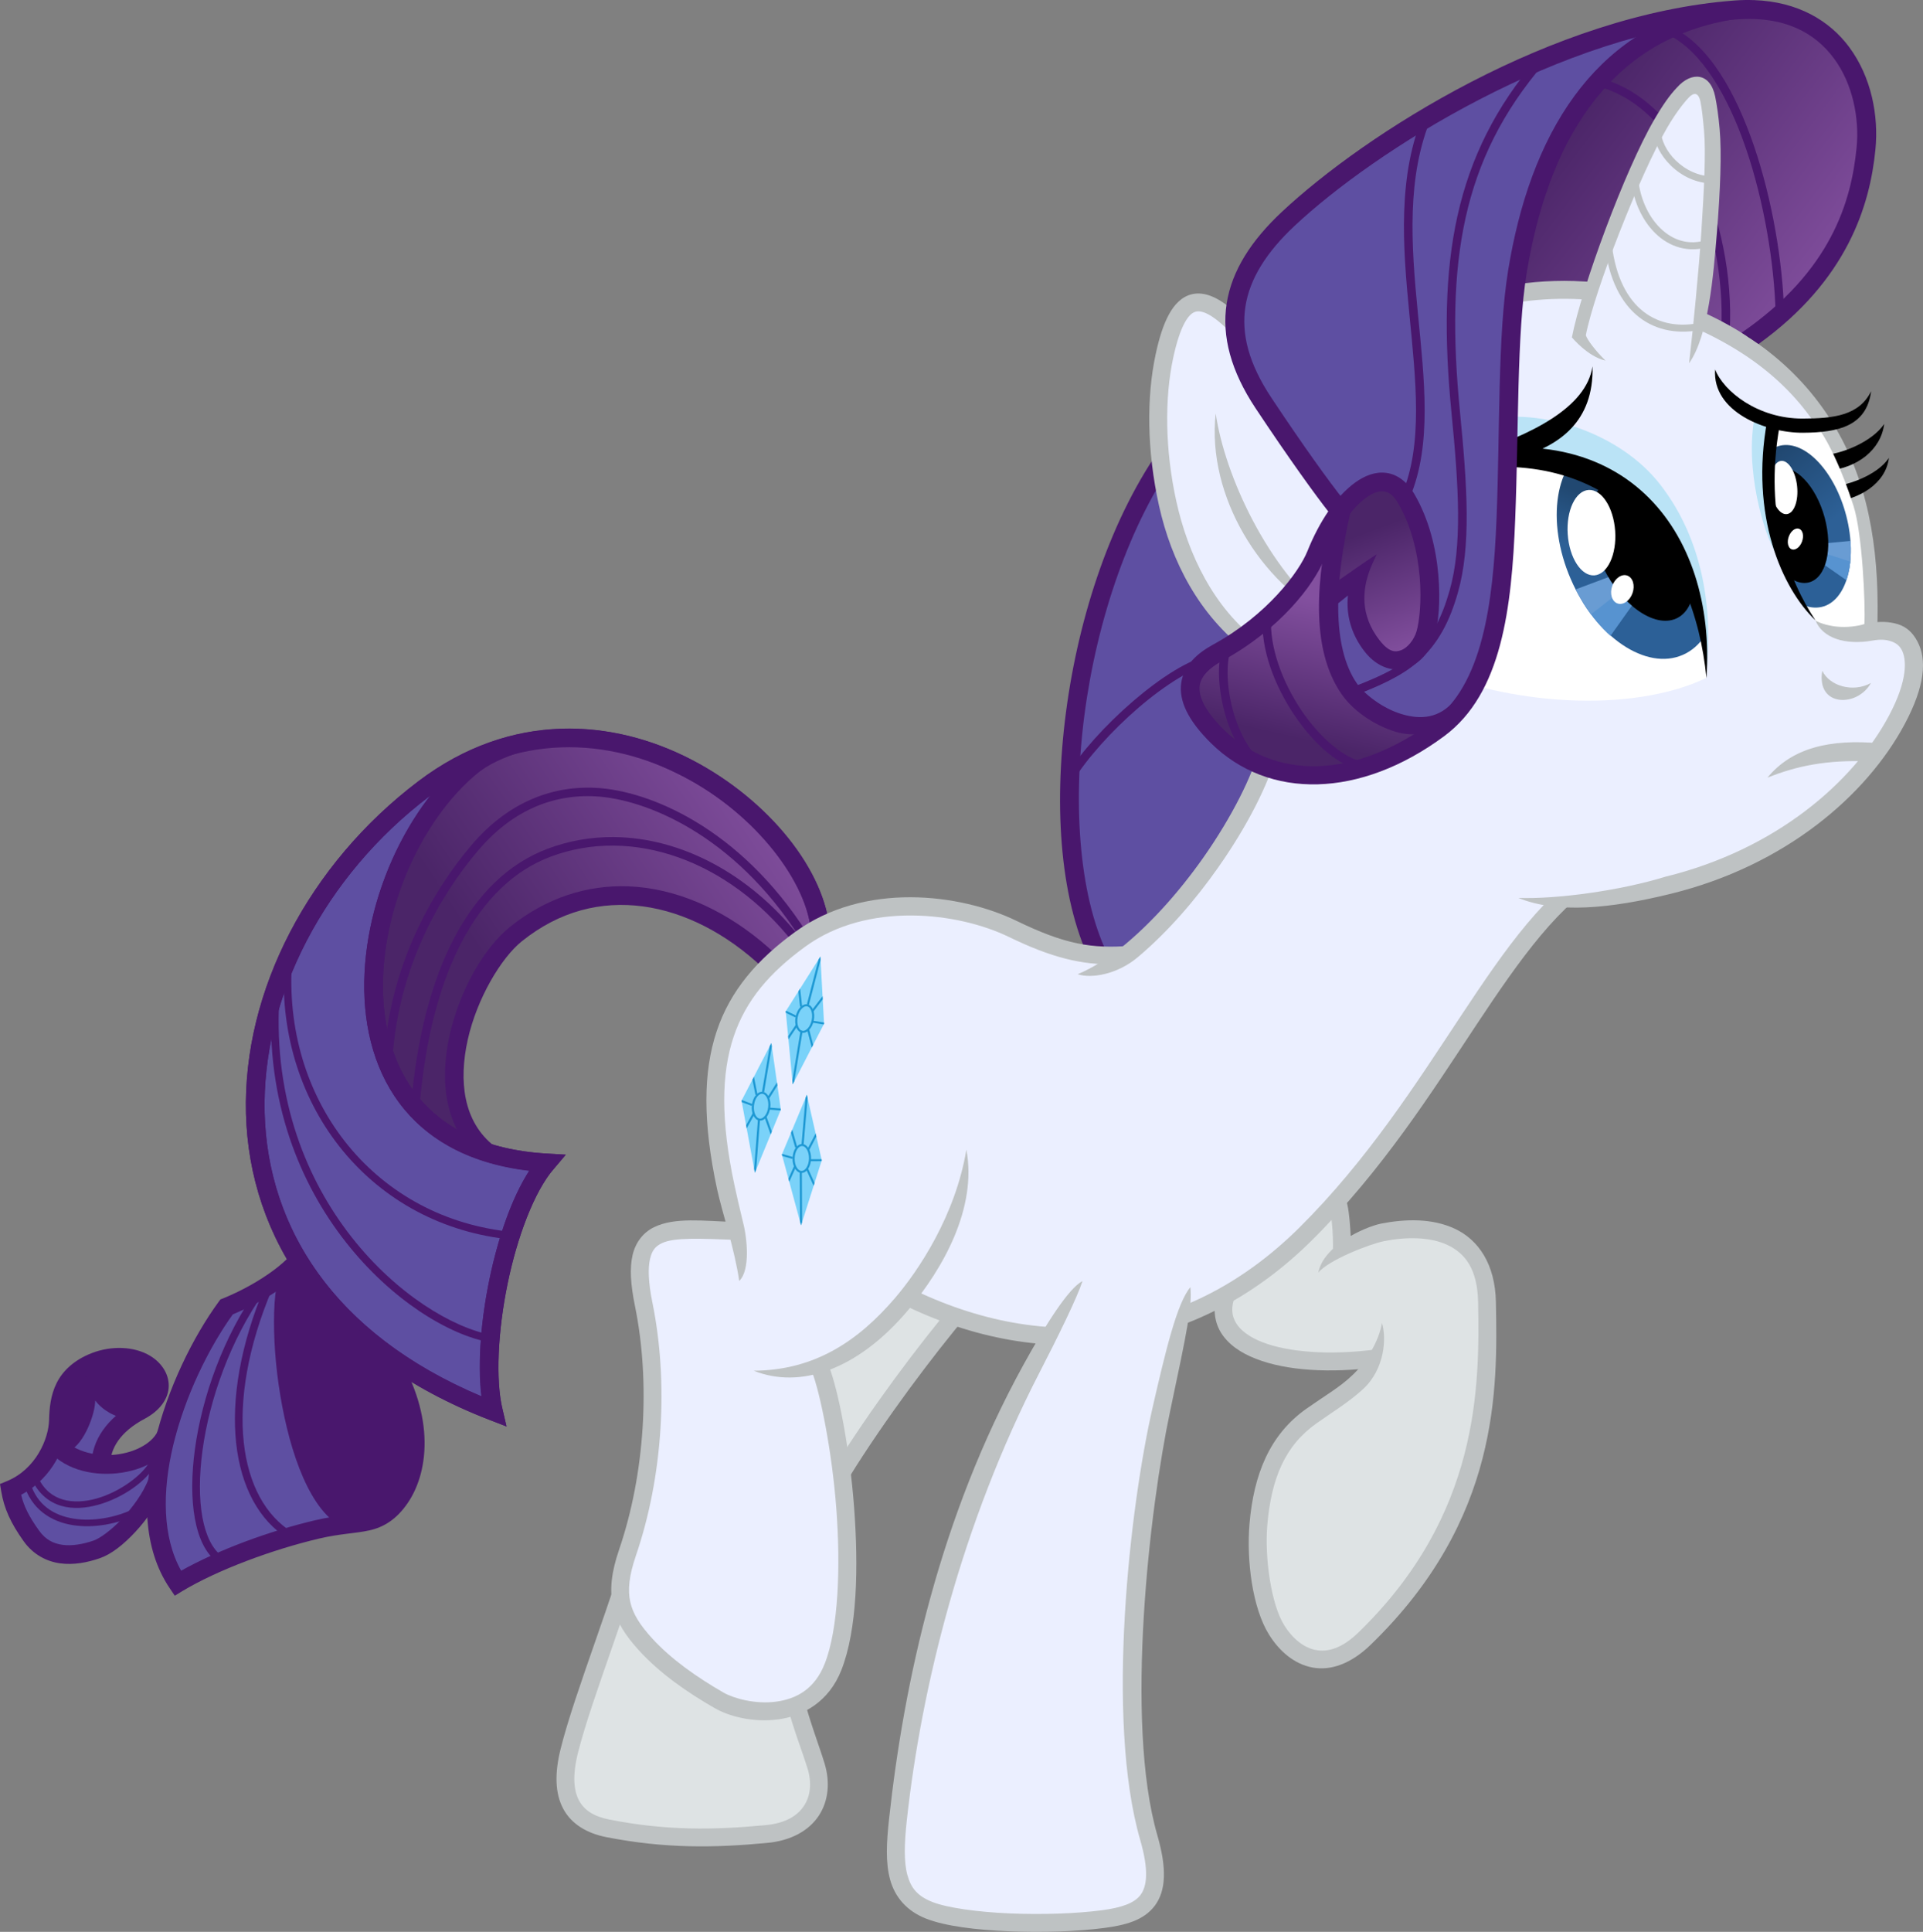 <?xml version="1.0" encoding="UTF-8" standalone="no"?>
<!-- Created with Inkscape (http://www.inkscape.org/) -->
<svg id="svg2" xmlns:inkscape="http://www.inkscape.org/namespaces/inkscape" xmlns:rdf="http://www.w3.org/1999/02/22-rdf-syntax-ns#" style="enable-background:new" xmlns="http://www.w3.org/2000/svg" inkscape:export-ydpi="662.32092" inkscape:version="0.48.5 r10040" inkscape:export-filename="C:\Documents and Settings\Administrator\Pulpit\MLP\Rarity 4\R4.png" height="682.37" xmlns:dc="http://purl.org/dc/elements/1.1/" width="679.43" inkscape:export-xdpi="662.32092" version="1.1" xmlns:cc="http://creativecommons.org/ns#" xmlns:xlink="http://www.w3.org/1999/xlink" sodipodi:docname="r4send_by_stabzor-d5d68vq.svg" xmlns:sodipodi="http://sodipodi.sourceforge.net/DTD/sodipodi-0.dtd">
<rect width="100%" height="100%" fill="#808080" stroke="none"/>
<defs id="defs4">
<linearGradient id="linearGradient4279">
<stop id="stop4281" stop-color="#83509f" offset="0"/>
<stop id="stop4283" stop-color="#4b2568" offset="1"/>
</linearGradient>
<clipPath id="clipPath3842" clipPathUnits="userSpaceOnUse"/>
<clipPath id="clipPath3899" clipPathUnits="userSpaceOnUse">
<path id="path3901" sodipodi:rx="20.417707" sodipodi:ry="31.996582" sodipodi:type="arc" d="m687.13 210.73a20.418 31.997 0 1 1 -40.835 0 20.418 31.997 0 1 1 40.835 0z" transform="matrix(1.153 -.505 .502 1.159 -196.83 306.23)" sodipodi:cy="210.72833" sodipodi:cx="666.71332" fill="url(#linearGradient3903)"/>
</clipPath>
<linearGradient id="linearGradient3903" x1="646.3" gradientUnits="userSpaceOnUse" x2="667.92" y1="210.73" y2="198.85" inkscape:collect="always">
<stop id="stop3824" stop-color="#2c6097" offset="0"/>
<stop id="stop3822" stop-color="#2d6096" offset=".363"/>
<stop id="stop3818" stop-color="#214871" offset="1"/>
</linearGradient>
<clipPath id="clipPath3905" clipPathUnits="userSpaceOnUse">
<path id="path3907" sodipodi:rx="20.417707" sodipodi:ry="31.996582" sodipodi:type="arc" d="m687.13 210.73a20.418 31.997 0 1 1 -40.835 0 20.418 31.997 0 1 1 40.835 0z" transform="matrix(1.153 -.505 .502 1.159 -196.83 306.23)" sodipodi:cy="210.72833" sodipodi:cx="666.71332" fill="url(#linearGradient3903)"/>
</clipPath>
<clipPath id="clipPath4003" clipPathUnits="userSpaceOnUse">
<path id="path4005" sodipodi:nodetypes="csssc" inkscape:connector-curvature="0" fill="#fff" d="m680.57 256.93c-27.945 0.838-63.621-19.838-81.668-42s17.364-64.889 39.809-60.126c45.76 9.709 56.244 47.213 52.848 66.488-3.396 19.275-10.989 35.638-10.989 35.638z"/>
</clipPath>
<clipPath id="clipPath4007" clipPathUnits="userSpaceOnUse">
<path id="path4009" sodipodi:nodetypes="csssc" inkscape:connector-curvature="0" fill="#fff" d="m670.3 251.42c-23.699 0.83-54.823-15.913-71.034-33.963s12.157-53.213 31.409-49.43c39.249 7.712 49.65 38.362 47.535 54.16-2.115 15.798-7.91 29.233-7.91 29.233z"/>
</clipPath>
<linearGradient id="linearGradient4013" y2="198.85" gradientUnits="userSpaceOnUse" y1="219.06" x2="667.92" x1="648.09" inkscape:collect="always">
<stop id="stop4044" stop-color="#2c6097" offset="0"/>
<stop id="stop4046" stop-color="#2d6096" offset=".469"/>
<stop id="stop4048" stop-color="#214871" offset="1"/>
</linearGradient>
<clipPath id="clipPath4099" clipPathUnits="userSpaceOnUse">
<path id="path4101" sodipodi:rx="14.673913" sodipodi:ry="27.826086" sodipodi:type="arc" d="m756.09 206.49a14.674 27.826 0 1 1 -29.348 0 14.674 27.826 0 1 1 29.348 0z" transform="matrix(1.097 -.243 .262 1.024 -132.02 174.17)" sodipodi:cy="206.49261" sodipodi:cx="741.41302" fill="url(#linearGradient4103)"/>
</clipPath>
<linearGradient id="linearGradient4103" x1="748.42" gradientUnits="userSpaceOnUse" x2="737.81" y1="228.53" y2="189.3" inkscape:collect="always">
<stop id="stop4060" stop-color="#2c6097" offset="0"/>
<stop id="stop4062" stop-color="#2d6096" offset=".263"/>
<stop id="stop4064" stop-color="#214871" offset="1"/>
</linearGradient>
<clipPath id="clipPath4105" clipPathUnits="userSpaceOnUse">
<path id="path4107" sodipodi:rx="14.673913" sodipodi:ry="27.826086" sodipodi:type="arc" d="m756.09 206.49a14.674 27.826 0 1 1 -29.348 0 14.674 27.826 0 1 1 29.348 0z" transform="matrix(1.097 -.243 .262 1.024 -132.02 174.17)" sodipodi:cy="206.49261" sodipodi:cx="741.41302" fill="url(#linearGradient4103)"/>
</clipPath>
<linearGradient id="linearGradient4111" y2="186.36" gradientUnits="userSpaceOnUse" y1="228.3" x2="728" x1="748.06" inkscape:collect="always">
<stop id="stop4115" stop-color="#2c6097" offset="0"/>
<stop id="stop4117" stop-color="#2d6096" offset=".385"/>
<stop id="stop4119" stop-color="#214871" offset="1"/>
</linearGradient>
<clipPath id="clipPath4192" clipPathUnits="userSpaceOnUse">
<path id="path4194" opacity=".66" d="m732.83 235.89c0.221 0.486 0.635 1.372 0.635 1.372s1.904 6.177 11.029 7.02c9.125 0.843 8.31-3.352 9.055-5.272 0.744-1.919 7.172-24.553 5.686-37.135-1.486-12.583-1.251-22.598-4.093-28.197-3.689-0.099-13.868-2.401-17.914-5.703-12.285 25.907-11.356 45.949-5.835 64.357 0.57 1.899 1.437 3.559 1.437 3.559z" sodipodi:nodetypes="ccsssccsc" inkscape:connector-curvature="0" fill="#fff"/>
</clipPath>
<clipPath id="clipPath4196" clipPathUnits="userSpaceOnUse">
<path id="path4198" opacity=".66" d="m737.87 237.83c0.218 0.472 0.629 1.333 0.629 1.333s1.915 6.028 10.667 6.582c8.752 0.554 7.909-3.554 8.593-5.468 0.684-1.914 6.504-24.406 4.894-36.758-1.61-12.352-1.533-22.226-4.338-27.656-3.534 0.015-13.317-1.945-17.24-5.077-11.381 25.896-10.194 45.613-4.634 63.581 0.574 1.854 1.429 3.463 1.429 3.463z" sodipodi:nodetypes="ccsssccsc" inkscape:connector-curvature="0" fill="#fff"/>
</clipPath>
<linearGradient id="linearGradient4295" x1="600.59" xlink:href="#linearGradient4279" gradientUnits="userSpaceOnUse" x2="584.6" y1="249.24" y2="206.42" inkscape:collect="always"/>
<linearGradient id="linearGradient4305" x1="562.37" xlink:href="#linearGradient4279" gradientUnits="userSpaceOnUse" x2="551.3" y1="230.8" y2="279.06" inkscape:collect="always"/>
<linearGradient id="linearGradient4327" x1="749.16" xlink:href="#linearGradient4279" gradientUnits="userSpaceOnUse" x2="660.17" y1="121.27" y2="53.767" inkscape:collect="always"/>
<clipPath id="clipPath4006" clipPathUnits="userSpaceOnUse">
<path id="path4008" sodipodi:nodetypes="ccccc" inkscape:connector-curvature="0" fill="#7ad2f9" d="m381.84 452.36 6.939-22.959-5-23.164-8.367 21.123z"/>
</clipPath>
<clipPath id="clipPath4010" clipPathUnits="userSpaceOnUse">
<path id="path4012" inkscape:connector-curvature="0" fill="#7ad2f9" d="m381.84 452.36 6.939-22.959-5-23.164-8.367 21.123z"/>
</clipPath>
<clipPath id="clipPath4014" clipPathUnits="userSpaceOnUse">
<path id="path4016" sodipodi:nodetypes="ccccc" inkscape:connector-curvature="0" fill="#7ad2f9" d="m381.84 452.36 6.939-22.959-5-23.164-8.367 21.123z"/>
</clipPath>
<clipPath id="clipPath4018" clipPathUnits="userSpaceOnUse">
<path id="path4020" inkscape:connector-curvature="0" fill="#7ad2f9" d="m381.84 452.36 6.939-22.959-5-23.164-8.367 21.123z"/>
</clipPath>
<clipPath id="clipPath4022" clipPathUnits="userSpaceOnUse">
<path id="path4024" sodipodi:nodetypes="ccccc" inkscape:connector-curvature="0" fill="#7ad2f9" d="m381.84 452.36 6.939-22.959-5-23.164-8.367 21.123z"/>
</clipPath>
<clipPath id="clipPath4026" clipPathUnits="userSpaceOnUse">
<path id="path4029" inkscape:connector-curvature="0" fill="#7ad2f9" d="m381.84 452.36 6.939-22.959-5-23.164-8.367 21.123z"/>
</clipPath>
<clipPath id="clipPath4031" clipPathUnits="userSpaceOnUse">
<path id="path4033" sodipodi:nodetypes="ccccc" inkscape:connector-curvature="0" fill="#7ad2f9" d="m381.84 452.36 6.939-22.959-5-23.164-8.367 21.123z"/>
</clipPath>
<clipPath id="clipPath4035" clipPathUnits="userSpaceOnUse">
<path id="path4037" sodipodi:nodetypes="ccccc" inkscape:connector-curvature="0" fill="#7ad2f9" d="m381.84 452.36 6.939-22.959-5-23.164-8.367 21.123z"/>
</clipPath>
<clipPath id="clipPath4039" clipPathUnits="userSpaceOnUse">
<path id="path4041" inkscape:connector-curvature="0" fill="#7ad2f9" d="m382.41 452.35 6.387-23.119-5.554-23.037-7.859 21.317z"/>
</clipPath>
<clipPath id="clipPath4043" clipPathUnits="userSpaceOnUse">
<path id="path4045" inkscape:connector-curvature="0" fill="#7ad2f9" d="m381.84 452.36 6.939-22.959-5-23.164-8.367 21.123z"/>
</clipPath>
<linearGradient id="linearGradient4228" x1="365.48" xlink:href="#linearGradient4279" gradientUnits="userSpaceOnUse" x2="266.21" y1="285.48" y2="352.04" inkscape:collect="always"/>
</defs>
<sodipodi:namedview id="base" fit-margin-left="0" inkscape:zoom="0.33244195" borderopacity="1.0" inkscape:current-layer="layer13" inkscape:cx="-320.87278" inkscape:cy="71.391249" inkscape:window-maximized="1" showgrid="false" fit-margin-right="0" inkscape:document-units="px" bordercolor="#666666" inkscape:window-x="-8" inkscape:window-y="-8" fit-margin-bottom="0" inkscape:window-width="1920" inkscape:pageopacity="0.0" inkscape:pageshadow="2" pagecolor="#ffffff" showguides="true" inkscape:window-height="1018" fit-margin-top="0"/>
<g id="layer16" inkscape:label="Tail" inkscape:groupmode="layer" transform="translate(-99.156 -19.55)">
<path id="path4212" sodipodi:nodetypes="cscsscc" inkscape:connector-curvature="0" fill="url(#linearGradient4228)" d="m374.88 365.4c-20.68-27.824-51.889-38.353-84.225-21.056-32.336 17.296-36.24 65.61-23.312 80.089-22.56-11.28-39.602-28.834-36.473-59.785 3.384-33.464 19.928-83.849 62.417-84.977s89.865 27.824 96.257 67.681c-8.648 12.032-14.664 18.048-14.664 18.048z"/>
<path id="path4210" d="m389.92 349.61c-3.384-32.336-40.609-68.433-90.993-69.185-50.385-0.752-68.809 65.425-68.809 81.217s2.632 50.009 38.353 64.297c-11.656-20.304-15.416-50.385 4.888-67.681s56.777-39.481 97.385 1.504c8.272-4.512 19.176-10.152 19.176-10.152z" fill="none" inkscape:connector-curvature="0"/>
<path id="path4206" inkscape:connector-curvature="0" fill="#5e4fa2" d="m122.04 532.91 12.363 4.52 0.798-5.251 6.647-9.771 5.849-6.248-17.016-5.317-9.771 19.542z"/>
<path id="path4204" sodipodi:nodetypes="ccssssssc" inkscape:connector-curvature="0" fill="#49176d" d="m123.8 531.95c5.193-2.596 8.995-13.075 8.995-17.712 2.689 3.524 7.048 5.935 11.313 6.399 4.266 0.464 8.346-3.895 9.459-5.378s1.947-8.81 0.371-10.942c-1.576-2.133-9.435-9.323-18.926-5.541-7.904 3.15-12.922 6.312-14.591 12.154-1.669 5.842-1.073 10.449-1.536 13.973-0.464 3.524 4.915 7.048 4.915 7.048z"/>
<path id="path4201" inkscape:connector-curvature="0" fill="#5e4fa2" d="m154.22 545.89c-8.131 14.163-16.524 23.344-29.376 23.344s-22.294-9.442-23.344-23.868c7.869-1.311 14.426-7.869 16.524-15.475 7.082 6.819 21.245 10.754 37.507 1.311-1.049 3.934-1.311 14.688-1.311 14.688z"/>
<path id="path4199" sodipodi:nodetypes="ccccc" inkscape:connector-curvature="0" fill="#5e4fa2" d="m222.42 557.95c-22.294-15.475-26.491-80.784-21.245-88.391-11.278 5.246-14.95 8.918-22.294 11.803-19.671 31.737-33.048 63.736-18.098 97.833 17.573-9.705 43.015-19.409 61.637-21.245z"/>
<path id="path4197" sodipodi:nodetypes="ccscssc" inkscape:connector-curvature="0" fill="#5e4fa2" d="m271.89 517.48c-2.596-25.594 2.967-63.429 20.772-87.539-69.735-1.484-61.203-68.993-61.203-75.67 0-6.677 9.273-44.512 41.915-69.735-43.399 15.579-62.751 52.641-73.073 73.815-14.466 29.674-18.176 82.346 5.564 109.42 23.739 27.078 39.318 39.318 66.025 49.705z"/>
<path id="path94" d="m389.06 348.95c-2.507-39.025-76.384-99.084-140.13-50.797-75.723 57.355-91.285 175.17 24.549 219.92-5.306-22.449 3.822-70.225 18.776-87.756-90.026-5.277-66.455-116.91-19.311-145.28" sodipodi:nodetypes="csccc" inkscape:connector-curvature="0" stroke="#49176d" stroke-width="6.6" fill="none"/>
<path id="path4108" style="block-progression:tb;color:#000000;enable-background:accumulate;text-transform:none;text-indent:0" d="m321.09 332.62c-14.374-0.527-28.825 3.941-41.719 14.312-9.185 7.388-17.784 22.329-21.375 38.375-3.518 15.72-1.899 33.026 10.995 43.688 0.798 0.743 0.84 0.627 1.5-0.222l3.38-4.342c-11.052-8.586-12.712-23.056-9.438-37.688 3.274-14.632 11.829-28.869 19.062-34.688 13.427-10.8 28.159-14.325 42.875-12.344 14.716 1.981 29.436 9.601 42.188 21.562l4.531-4.812c-13.575-12.733-29.488-21.11-45.844-23.312-2.045-0.275-4.103-0.456-6.156-0.531z" sodipodi:nodetypes="ssscccsssccss" inkscape:connector-curvature="0" fill="#49176d"/>
<path id="path4114" style="block-progression:tb;color:#000000;enable-background:accumulate;text-transform:none;text-indent:0" d="m297.19 277c-16.574 0.584-33.805 6.075-50.25 18.531-38.642 29.269-62.032 73.94-60.875 117.41 1.157 43.466 27.347 85.479 86.219 108.22l5.844 2.25-1.438-6.094c-2.45-10.31-1.62-27.7 1.8-44.32 3.421-16.617 9.519-32.64 16.25-40.531l4.312-5.062-6.625-0.375c-21.819-1.279-36.193-8.88-45.281-19.781-9.088-10.901-12.944-25.403-12.688-40.875 0.513-30.944 16.954-66.879 40.301-77.954 22.359-10.607 46.342-4.682 65.668 5.329 25.895 13.413 44.185 37.855 45.312 55.406l6.594-0.406c-1.379-21.474-21.267-46.574-48.875-60.875-13.8-7.16-29.7-11.46-46.27-10.88zm-45.844 23.469c-14.019 17.795-23.111 42.35-23.5 65.812-0.276 16.643 3.911 32.817 14.25 45.219 9.432 11.314 24.01 19.192 44.094 21.531-6.392 9.848-11.138 23.996-14.156 38.656-3.019 14.665-4.111 29.464-2.656 41.094-53.095-22.353-75.663-60.377-76.719-100.03-1.09-40.968 21.169-83.882 58.25-111.97 0.146-0.111 0.291-0.203 0.438-0.312z" sodipodi:nodetypes="ssscccscccssssccsscsscscssc" inkscape:connector-curvature="0" fill="#49176d"/>
<path id="path4124" style="block-progression:tb;color:#000000;enable-background:accumulate;text-transform:none;text-indent:0" inkscape:connector-curvature="0" fill="#49176d" d="m309.78 297.84c-16.613-0.89-31.987 5.906-44.25 20.469-14.014 16.642-28.319 42.023-30.656 74.156l3 0.219c2.281-31.363 16.275-56.177 29.969-72.438 11.77-13.977 26.037-20.248 41.75-19.406 17.378 0.931 48.702 13.282 72.125 49.844l2.531-1.625c-23.911-37.324-55.883-50.223-74.469-51.219z"/>
<path id="path4130" style="block-progression:tb;color:#000000;enable-background:accumulate;text-transform:none;text-indent:0" inkscape:connector-curvature="0" fill="#49176d" d="m316.06 315.22c-7.919-0.072-15.785 1.263-23.344 4.094-27.431 10.273-44.247 42.844-48.312 90.469l3 0.25c4.016-47.042 20.493-78.225 46.344-87.906 28.822-10.794 62.702 1.382 85.469 30.125l2.344-1.875c-17.559-22.168-41.742-34.939-65.5-35.156z"/>
<path id="path4136" style="block-progression:tb;color:#000000;enable-background:accumulate;text-transform:none;text-indent:0" inkscape:connector-curvature="0" fill="#49176d" d="m199.53 360.75c-2.547 50.02 31.15 91.975 80.594 96.656l0.25-2.688c-48.055-4.55-80.638-45.072-78.156-93.812l-2.688-0.156z"/>
<path id="path4142" style="block-progression:tb;color:#000000;enable-background:accumulate;text-transform:none;text-indent:0" inkscape:connector-curvature="0" fill="#49176d" d="m195.09 372.44c-1.986 36.27 10.073 65.258 26.219 85.812 16.146 20.555 36.304 32.753 50.969 35.469l0.47-2.66c-13.662-2.53-33.525-14.369-49.312-34.469-15.788-20.1-27.574-48.403-25.625-84l-2.719-0.156z"/>
<path id="path4148" style="block-progression:tb;color:#000000;enable-background:accumulate;text-transform:none;text-indent:0" inkscape:connector-curvature="0" fill="#49176d" d="m202.69 461.94c-5.124 6.173-15.435 12.461-24.781 16.25l-0.875 0.344-0.562 0.75c-9.213 12.6-18.094 30.696-22.531 49.25-4.438 18.554-4.492 37.783 5.219 52.062l1.75 2.594 2.656-1.625c12.461-7.499 31.877-14.688 48.344-18.562 7.485-1.761 12.704-1.776 17.688-2.875 4.984-1.099 9.588-3.755 13.656-9.75 7.951-11.718 9.378-32.445-5.094-54.562l-5.5 3.625c13.33 20.373 11.226 38.228 5.125 47.219-3.407 5.021-5.691 6.163-9.625 7.031-3.934 0.868-9.66 0.964-17.781 2.875-15.956 3.754-33.941 10.354-47.219 17.781-6.62-11.799-6.727-27.915-2.812-44.281 4.129-17.263 12.577-34.466 21.062-46.25 9.773-4.087 20.176-10.189 26.375-17.656l-5.094-4.219z"/>
<path id="path4154" style="block-progression:tb;color:#000000;enable-background:accumulate;text-transform:none;text-indent:0" d="m198.66 467.25c-2.239 5.357-2.875 13.251-2.656 22.625 0.218 9.374 1.452 20.074 3.656 30.281 2.205 10.208 5.351 19.896 9.625 27.312 4.274 7.416 10.029 13.028 17.469 13l0.023-6.431c-4.023 0.015-8.054-3.397-11.773-9.85-3.719-6.452-6.796-15.668-8.906-25.438-2.11-9.77-3.292-20.122-3.5-29.031-0.208-8.909 0.723-16.508 2.156-19.938z" sodipodi:nodetypes="csssccssscc" inkscape:connector-curvature="0" fill="#49176d"/>
<path id="path4160" style="block-progression:tb;color:#000000;enable-background:accumulate;text-transform:none;text-indent:0" inkscape:connector-curvature="0" fill="#49176d" d="m192.84 473.75c-8.858 20.89-11.921 39.994-10.25 55.5 1.671 15.506 8.135 27.482 18.406 33.781l1.406-2.281c-9.4-5.766-15.517-16.862-17.125-31.781-1.608-14.919 1.348-33.605 10.062-54.156l-2.5-1.062z"/>
<path id="path4166" style="block-progression:tb;color:#000000;enable-background:accumulate;text-transform:none;text-indent:0" inkscape:connector-curvature="0" fill="#49176d" d="m190.38 474.28c-12.349 17.395-19.822 38.682-22.344 57.062-1.261 9.19-1.296 17.653-0.031 24.594s3.829 12.437 8 15.438l1.562-2.188c-3.304-2.376-5.712-7.168-6.906-13.719-1.194-6.55-1.168-14.777 0.062-23.75 2.462-17.946 9.8-38.911 21.844-55.875l-2.188-1.562z"/>
<path id="path4172" style="block-progression:tb;color:#000000;enable-background:accumulate;text-transform:none;text-indent:0" d="m142.34 495.69c-3.609-0.149-7.318 0.482-10.625 1.75-6.308 2.418-10.356 6.262-12.531 10.594-2.175 4.332-2.591 8.927-2.688 13.094-0.155 6.645-4.66 17.365-14.906 21.594l-2.438 1 0.438 2.594c1.008 6.051 3.352 11.243 7.969 17.688 3.34 4.662 8.072 7.102 12.844 7.75 4.772 0.648 9.599-0.282 14.031-1.812 4.025-1.39 8.295-4.739 12.531-9.281 4.236-4.542 8.233-10.3 10.625-16.656l-5.855-2.243c-1.99 5.29-5.874 10.389-9.614 14.399-3.74 4.01-7.827 6.835-9.844 7.531-3.792 1.31-7.7 1.979-11 1.531-3.3-0.448-6.014-1.81-8.344-5.062-3.601-5.027-5.332-8.609-6.312-12.625 11.275-5.944 16.267-17.585 16.469-26.25 0.089-3.808 0.533-7.39 2-10.312 1.467-2.922 3.881-5.425 8.969-7.375 4.513-1.73 11.863-1.258 14.812 0.562 2.241 1.383 3.298 3.269 3.281 4.875s-0.926 3.672-4.969 5.812c-10.219 5.41-15.768 13.661-15.656 22.156l6.594-0.094c-0.074-5.6 3.458-11.614 12.156-16.219 5.416-2.867 8.454-7.17 8.5-11.594 0.046-4.423-2.679-8.243-6.438-10.562-2.884-1.779-6.391-2.695-10-2.844z" sodipodi:nodetypes="cssscccssssccsssscsssscsccssscc" inkscape:connector-curvature="0" fill="#49176d"/>
<path id="path4178" style="block-progression:tb;color:#000000;enable-background:accumulate;text-transform:none;text-indent:0" d="m155.21 524.24c-1.472 4.627-7.885 8.361-15.366 9.133-7.481 0.772-15.359-1.48-19.188-6.594l-5.28 3.97c5.745 7.673 15.934 10.136 25.125 9.188 9.191-0.949 18.124-5.409 20.782-13.765z" sodipodi:nodetypes="csccscc" inkscape:connector-curvature="0" fill="#49176d"/>
<path id="path4184" style="block-progression:tb;color:#000000;enable-background:accumulate;text-transform:none;text-indent:0" inkscape:connector-curvature="0" fill="#49176d" d="m152 535.88c-2.467 4.641-10.44 10.641-18.688 12.969-4.124 1.164-8.318 1.424-11.906 0.375-3.588-1.049-6.618-3.345-8.719-7.656l-2.062 1c2.35 4.823 6.01 7.663 10.156 8.875 4.146 1.212 8.737 0.841 13.156-0.406 8.838-2.494 17.089-8.441 20.094-14.094l-2.04-1.06z"/>
<path id="path4186" style="block-progression:tb;color:#000000;enable-background:accumulate;text-transform:none;text-indent:0" inkscape:connector-curvature="0" fill="#49176d" d="m109.78 543.12-2.188 0.656c2.675 8.901 9.604 13.25 17.219 14.469 7.615 1.219 15.951-0.494 22.188-3.469l-0.969-2.094c-5.819 2.775-13.83 4.404-20.844 3.281-7.014-1.123-12.981-4.775-15.406-12.844z"/>
<path id="path4208" sodipodi:nodetypes="cssccsc" inkscape:connector-curvature="0" fill="#49176d" d="m208.87 539.3c4.324 12.032 11.28 18.988 18.8 18.424 7.52-0.564 14.664-8.836 16.544-15.228 1.88-6.392 5.277-23.329-6.204-42.677-12.797-9.572-29.328-29.14-34.781-33.276-5.828 4.512-3.259 12.581-3.572 19.74-1.316 30.08 9.212 53.017 9.212 53.017z"/>
</g>
<g id="layer7" fill="#dee3e4" inkscape:label="back body fill" inkscape:groupmode="layer" transform="translate(-99.156 -19.55)">
<path id="path3937" sodipodi:nodetypes="csssssssssc" inkscape:connector-curvature="0" d="m318.66 584.86c-9.75 20.75-17.5 46.5-20 56.75s1.25 21.25 13.5 23.25 48.75 6 61.5 1.75 16-11 11.25-28.5-11-26-6.75-33.25 4.115-38.781 17.75-63.25c18.25-32.75 41.75-58.5 46.75-63s-19.75-18-36.75-13-55.5 44.75-62.75 66.5-24.5 52.75-24.5 52.75z"/>
<path id="path3957" sodipodi:nodetypes="ccssscscssc" inkscape:connector-curvature="0" d="m571.5 440.24c0.75 6.375 2 9.75 2 19.5 14-6.125 33-9.125 39.75-2s12 11.5 11.625 28.75-3.017 75.505-41.125 110.62c-19.774 18.224-38.75 3.75-40-19.25-2.5-26 3-45.75 14.5-55.5s22.987-11.884 26.487-23.384c-23.5 4-54.737 0.594-54.737-20.616 0-10.25 4.25-33.5 17.5-42.5s24 4.375 24 4.375z"/>
</g>
<g id="layer4" fill="#bec2c3" inkscape:label="back body" inkscape:groupmode="layer" transform="translate(-99.156 -19.55)">
<path id="path3860" style="block-progression:tb;color:#000000;enable-background:accumulate;text-transform:none;text-indent:0" inkscape:connector-curvature="0" d="m441.12 474.03c-11.817 13.461-28.355 34.835-42.219 56.031-13.864 21.197-25.211 41.68-26.062 55.594-1.556 25.422 8.3 47.598 11.656 58.625 1.533 5.036 1.015 9.637-1.281 13.125s-6.49 6.149-13.5 6.812c-18.352 1.736-34.997 2.002-55.125-1.938-5.639-1.104-9.008-3.312-10.875-6.812s-2.329-8.872-0.375-16.688c4.901-19.606 18.68-53.051 26.188-81.625l-6.062-1.594c-7.331 27.901-21.059 61.047-26.219 81.688-2.171 8.684-1.996 15.745 0.906 21.188 2.902 5.442 8.437 8.698 15.25 10.031 20.824 4.076 38.221 3.796 56.875 2.031 8.421-0.796 14.717-4.353 18.188-9.625 3.471-5.272 3.998-11.974 2.031-18.438-3.644-11.973-12.787-32.797-11.344-56.375 0.648-10.586 11.364-31.665 25.031-52.562 13.668-20.897 30.13-42.148 41.688-55.312l-4.75-4.156z"/>
<path id="path3872" style="block-progression:tb;color:#000000;enable-background:accumulate;text-transform:none;text-indent:0" inkscape:connector-curvature="0" d="m529.69 474.94c-2.115 5.539-1.778 10.939 0.781 15.188 2.559 4.248 6.989 7.258 12.406 9.375 10.835 4.233 26.103 5.111 42.469 3.031l-0.781-6.25c-15.63 1.986-30.221 0.933-39.406-2.656-4.593-1.794-7.724-4.165-9.281-6.75s-1.91-5.504-0.312-9.688l-5.875-2.25z"/>
<path id="path3874" sodipodi:nodetypes="scccssssssssccssssssss" style="block-progression:tb;color:#000000;enable-background:accumulate;text-transform:none;text-indent:0" inkscape:connector-curvature="0" d="m600.25 450.62c-4.5-0.188-9.03 0.322-13.25 1.156-5.918 1.258-20.223 7.746-22.073 17.306 3.513-4.409 18.068-10.096 23.292-11.15 7.647-1.513 16.183-1.555 22.375 1.375 6.192 2.93 10.601 8.411 10.812 20.344 0.525 29.574 0.535 75.044-42.302 116.53-5.821 5.638-10.786 6.963-14.998 6.193-4.213-0.77-8.219-3.948-11.25-8.812-4.558-7.316-6.916-23.75-5.949-35.196 1.405-16.644 6.273-28.213 17.438-36.094 5.863-4.139 11.521-7.557 16.438-12.094 7.65-7.059 8.295-17.997 6.656-23.344-1.089 6.532-5.721 14.207-10.844 18.812-4.045 3.864-9.717 7.154-15.875 11.5-12.877 9.089-18.602 23.018-20.094 40.688-1.09 12.907 1.021 29.655 6.887 39.071 3.687 5.918 8.957 10.471 15.438 11.656 6.48 1.185 13.61-1.398 20.438-8 45.92-44.405 44.837-90.832 44.301-121.01-0.242-13.607-6.26-22.083-14.406-25.938-4.073-1.927-8.531-2.812-13.031-3z"/>
<path id="path3884" sodipodi:nodetypes="ccsccsc" style="block-progression:tb;color:#000000;enable-background:accumulate;text-transform:none;text-indent:0" inkscape:connector-curvature="0" d="m574.56 442.81-5.906 2.156c0.414 1.14 1.025 5.077 1.281 8.812 0.256 3.736 0.249 7.695 0.062 9.062 2.441-1.197 5.069-3.313 6.446-4.231 0.005-1.636-0.103-3.416-0.228-5.238-0.274-3.998-0.656-7.813-1.656-10.562z"/>
</g>
<g id="layer13" inkscape:label="Back mane" inkscape:groupmode="layer" transform="translate(-99.156 -19.55)">
<path id="path4358" inkscape:connector-curvature="0" fill="#5e4fa2" d="m486.84 359.75c-9.546-30.759-13.081-59.397-7.425-92.631 5.657-33.234 14.142-61.872 28.284-81.671s47.023 19.799 47.376 34.648c0.354 14.849 15.203 57.629 5.657 78.135-9.546 20.506-45.255 62.579-57.629 62.933-12.374 0.354-16.263-1.414-16.263-1.414z"/>
<path id="path4319" d="m704 146.36c24.75-13.75 45.25-28 51-56.25s5-54.75-21-64c-26.749-9.516-58.25 3-72 24.5s-25.25 40.75-28.25 72 70.25 23.75 70.25 23.75z" sodipodi:nodetypes="cssssc" inkscape:connector-curvature="0" stroke="#000" stroke-width="1px" fill="url(#linearGradient4327)"/>
<path id="path4307" style="block-progression:tb;color:#000000;enable-background:accumulate;text-transform:none;text-indent:0" inkscape:connector-curvature="0" fill="#49176d" d="m690.16 29.281-1.312 2.688c11.447 5.664 20.809 21.361 27.219 40.125 6.409 18.764 9.942 40.48 10.438 57.812l3-0.094c-0.51-17.67-4.11-39.574-10.63-58.685-6.53-19.111-15.92-35.508-28.72-41.844z"/>
<path id="path4313" style="block-progression:tb;color:#000000;enable-background:accumulate;text-transform:none;text-indent:0" inkscape:connector-curvature="0" fill="#49176d" d="m664.38 47.156-0.75 2.906c15.977 4.085 27.857 18.575 35.188 36.469 7.33 17.894 10.024 39.09 7.938 55.906l3 0.375c2.15-17.44-0.65-39.03-8.2-57.445-7.54-18.418-19.91-33.803-37.18-38.219z"/>
<path id="path4335" style="block-progression:tb;color:#000000;enable-background:accumulate;text-transform:none;text-indent:0" inkscape:connector-curvature="0" fill="#49176d" d="m510.09 176.59c-18.164 25.172-29.821 60.3-34.312 94.594-4.492 34.293-1.914 67.742 9.562 89.875l5.85-3.06c-10.388-20.034-13.25-52.568-8.875-85.969 4.375-33.401 15.89-67.678 33.125-91.562l-5.344-3.875z"/>
<path id="path4352" style="block-progression:tb;color:#000000;enable-background:accumulate;text-transform:none;text-indent:0" inkscape:connector-curvature="0" fill="#49176d" d="m527.72 250.62c-8.309 1.608-18.585 8.318-28.25 16.625s-18.619 18.225-23.75 26.562l2.562 1.594c4.869-7.912 13.665-17.744 23.125-25.875 9.46-8.131 19.684-14.546 26.875-15.938l-0.562-2.969z"/>
</g>
<g id="layer6" inkscape:label="body fills" inkscape:groupmode="layer" transform="translate(-99.156 -19.55)">
<path id="path3890" sodipodi:nodetypes="csssscssssssccsssc" inkscape:connector-curvature="0" fill="#ebefff" d="m550.83 270.63c-2.25 17-23.75 69-51.5 83.5-16.329 8.533-37.074-5.01-59.431-12.711-15.637-5.386-33.437-3.666-49.694 6.211-14.833 9.013-29.111 21.089-34.59 33.424-9.112 20.512-4.048 40.401 3.84 73.951-12.237-1.95-23.875-2.75-29.875 2s-6.625 12-3.125 23.5 5.75 59.875-6 86.875c-8.034 18.46 5 32.5 12.25 39s29 21.5 45.25 17.25 19.875-16 21.125-36.75-0.616-60.266-10.366-84.266c14.115-9.504 24.099-15.689 31.241-25.984 32.5 15.5 73.375 23.25 110.38 0 37-23.25 60-54.5 77.25-82s41-60.25 61.25-70.75c13.201-6.845-118-53.25-118-53.25z"/>
</g>
<g id="layer2" fill="#bec2c3" inkscape:label="body" inkscape:groupmode="layer" transform="translate(-99.156 -19.55)">
<path id="path2997-7" sodipodi:nodetypes="sssssccssssccss" style="block-progression:tb;color:#000000;enable-background:accumulate;text-transform:none;text-indent:0" inkscape:connector-curvature="0" d="m420.94 336.47c-14.016-0.041-28.634 3.357-40.969 12.344-13.172 9.596-22.759 20.489-27.594 34.969-4.835 14.479-4.909 32.284 0.125 55.75 0.89 4.149 2.549 9.816 4.031 15.25s3.114 12.194 3.79 17.222c3.964-3.738 2.853-15.104 1.331-20.823-1.414-5.86-2.2-9.28-2.997-12.993-4.895-22.817-4.659-39.388-0.312-52.406s12.813-22.746 25.344-31.875c22.004-16.031 53.933-12.143 71.875-3.438 15.096 7.325 25.598 9.906 37.689 9.719 2.166-1.449 4.818-5.137 5.686-6.594-14.133 1.162-23.581-0.512-40.625-8.781-9.928-4.817-23.359-8.303-37.375-8.344z"/>
<path id="path3832" sodipodi:nodetypes="cssccscc" style="block-progression:tb;color:#000000;enable-background:accumulate;text-transform:none;text-indent:0" inkscape:connector-curvature="0" d="m544.06 284.19c-2.387 9.219-9.572 23.78-19.594 38.062-8.848 12.61-19.927 25.085-31.671 33.995-1.558 1.182-7.502 5.217-12.88 7.415 4.794 1.603 13.924 0.093 21.103-5.899 10.76-9.017 20.55-20.407 28.605-31.885 10.352-14.753 17.823-29.545 20.562-40.125z"/>
<path id="path3838" sodipodi:nodetypes="cssssssssssccssssssssssccc" style="block-progression:tb;color:#000000;enable-background:accumulate;text-transform:none;text-indent:0" inkscape:connector-curvature="0" d="m343.03 450.62c-4.852 0.06-9.132 0.612-12.812 2.406-3.68 1.794-6.497 5.228-7.562 9.844-1.065 4.616-0.719 10.353 0.844 18 5.505 26.943 3.539 59.292-5.625 86.094-2.655 7.765-3.436 14.076-2.156 19.812 1.28 5.737 4.53 10.593 9.156 15.688 7.329 8.071 17.032 14.827 26.75 20.406 5.235 3.005 13.713 5.171 22.5 4 8.787-1.171 17.927-6.247 22.312-17.438 5.652-14.421 6.051-36.466 4.5-57.312s-5.515-41.272-9.004-50.287l-5.875 2.281c2.874 7.425 7.08 28.074 8.598 48.474 1.518 20.401 0.764 42.168-4.094 54.562-3.577 9.127-10.136 12.517-17.281 13.469-7.146 0.952-14.815-1.103-18.5-3.219-9.374-5.381-18.613-11.878-25.25-19.188-4.281-4.715-6.737-8.555-7.688-12.812-0.95-4.258-0.444-9.258 2-16.406 9.574-27.999 11.571-61.188 5.812-89.375-1.467-7.178-1.572-12.188-0.844-15.344 0.728-3.155 1.935-4.511 4.156-5.594 4.443-2.166 13.955-1.627 26.031-1.188l0.25-6.281c-5.936-0.216-11.367-0.654-16.219-0.594z"/>
<path id="path3846" sodipodi:nodetypes="scscs" style="block-progression:tb;color:#000000;enable-background:accumulate;text-transform:none;text-indent:0" inkscape:connector-curvature="0" d="m415.25 478.19c-12.858 14.93-28.078 25.355-49.781 25.531 16.184 6.472 36.568 0.006 54.719-21.625 12.14-14.468 24.281-35.866 20.406-56.469-3.838 23.161-16.883 42.738-25.344 52.562z"/>
<path id="path3853" style="block-progression:tb;color:#000000;enable-background:accumulate;text-transform:none;text-indent:0" inkscape:connector-curvature="0" d="m664.25 323.59c-18.863 10.289-33.058 30.846-48.812 54.625s-33.004 50.926-57.156 74.906c-38.836 38.559-88.61 45.669-138.12 21.156l-2.812 5.656c51.485 25.488 104.88 17.863 145.38-22.344 24.773-24.597 42.266-52.205 57.969-75.906 15.702-23.701 29.675-43.351 46.562-52.562l-3-5.531z"/>
</g>
<g id="layer15" inkscape:label="Cutie mark" inkscape:groupmode="layer" transform="translate(-99.156 -19.55)">
<g id="g4047" transform="matrix(1.054 0 0 1 -20.274 0)">
<path id="path3951" inkscape:connector-curvature="0" clip-path="url(#clipPath4043)" fill="#7ad2f9" d="m381.84 452.36 6.939-22.959-5-23.164-8.367 21.123z"/>
<path id="path3913" sodipodi:rx="2.75" sodipodi:ry="4.75" sodipodi:type="arc" d="m384.75 428.61c0 2.623-1.231 4.75-2.75 4.75s-2.75-2.127-2.75-4.75 1.231-4.75 2.75-4.75 2.75 2.127 2.75 4.75z" clip-path="url(#clipPath4039)" sodipodi:cy="428.61218" transform="matrix(1 .024 -.024 1 10.379 -9.029)" stroke="#1e98d3" sodipodi:cx="382" stroke-width=".7" fill="none"/>
<path id="path3915" d="m384.14 403.21-0.357 3.026-1.437 17.517" clip-path="url(#clipPath4035)" sodipodi:nodetypes="ccc" inkscape:connector-curvature="0" stroke="#1e98d3" stroke-width=".7" fill="none"/>
<path id="path3917" d="m384.25 425.68 4.828-9.715" clip-path="url(#clipPath4031)" sodipodi:nodetypes="cc" inkscape:connector-curvature="0" stroke="#1e98d3" stroke-width=".7" fill="none"/>
<path id="path3919" d="m384.79 429.36 7.159-0.033" clip-path="url(#clipPath4026)" sodipodi:nodetypes="cc" inkscape:connector-curvature="0" stroke="#1e98d3" stroke-width=".7" fill="none"/>
<path id="path3921" d="m383.78 432.23 4.84 11.296" clip-path="url(#clipPath4022)" sodipodi:nodetypes="cc" inkscape:connector-curvature="0" stroke="#1e98d3" stroke-width=".7" fill="none"/>
<path id="path3923" d="m381.75 433.2 0.102 21.698" clip-path="url(#clipPath4018)" sodipodi:nodetypes="cc" inkscape:connector-curvature="0" stroke="#1e98d3" stroke-width=".7" fill="none"/>
<path id="path3925" d="m379.8 431.61-5.028 11.787" clip-path="url(#clipPath4014)" sodipodi:nodetypes="cc" inkscape:connector-curvature="0" stroke="#1e98d3" stroke-width=".7" fill="none"/>
<path id="path3927" d="m379.02 428.57-5.665-1.733" clip-path="url(#clipPath4010)" sodipodi:nodetypes="cc" inkscape:connector-curvature="0" stroke="#1e98d3" stroke-width=".7" fill="none"/>
<path id="path3929" d="m380.23 424.85-3.002-11.06" clip-path="url(#clipPath4006)" sodipodi:nodetypes="cc" inkscape:connector-curvature="0" stroke="#1e98d3" stroke-width=".7" fill="none"/>
</g>
<g id="g4059" transform="matrix(1.051 .086 -.082 .997 1.644 -50.04)">
<path id="path4061" inkscape:connector-curvature="0" clip-path="url(#clipPath4043)" fill="#7ad2f9" d="m381.84 452.36 6.939-22.959-5-23.164-8.367 21.123z"/>
<path id="path4063" sodipodi:rx="2.75" sodipodi:ry="4.75" sodipodi:type="arc" d="m384.75 428.61c0 2.623-1.231 4.75-2.75 4.75s-2.75-2.127-2.75-4.75 1.231-4.75 2.75-4.75 2.75 2.127 2.75 4.75z" clip-path="url(#clipPath4039)" sodipodi:cy="428.61218" transform="matrix(1 .024 -.024 1 10.379 -9.029)" stroke="#1e98d3" sodipodi:cx="382" stroke-width=".7" fill="none"/>
<path id="path4065" d="m384.14 403.21-0.372 3.034-1.422 17.509" clip-path="url(#clipPath4035)" sodipodi:nodetypes="ccc" inkscape:connector-curvature="0" stroke="#1e98d3" stroke-width=".7" fill="none"/>
<path id="path4067" d="m384.25 425.68 4.828-9.715" clip-path="url(#clipPath4031)" sodipodi:nodetypes="cc" inkscape:connector-curvature="0" stroke="#1e98d3" stroke-width=".7" fill="none"/>
<path id="path4069" d="m384.79 429.36 7.159-0.033" clip-path="url(#clipPath4026)" sodipodi:nodetypes="cc" inkscape:connector-curvature="0" stroke="#1e98d3" stroke-width=".7" fill="none"/>
<path id="path4071" d="m383.78 432.23 4.84 11.296" clip-path="url(#clipPath4022)" sodipodi:nodetypes="cc" inkscape:connector-curvature="0" stroke="#1e98d3" stroke-width=".7" fill="none"/>
<path id="path4073" d="m381.75 433.2 0.102 21.698" clip-path="url(#clipPath4018)" sodipodi:nodetypes="cc" inkscape:connector-curvature="0" stroke="#1e98d3" stroke-width=".7" fill="none"/>
<path id="path4075" d="m379.8 431.61-5.028 11.787" clip-path="url(#clipPath4014)" sodipodi:nodetypes="cc" inkscape:connector-curvature="0" stroke="#1e98d3" stroke-width=".7" fill="none"/>
<path id="path4077" d="m379.02 428.57-5.665-1.733" clip-path="url(#clipPath4010)" sodipodi:nodetypes="cc" inkscape:connector-curvature="0" stroke="#1e98d3" stroke-width=".7" fill="none"/>
<path id="path4079" d="m380.23 424.85-3.002-11.06" clip-path="url(#clipPath4006)" sodipodi:nodetypes="cc" inkscape:connector-curvature="0" stroke="#1e98d3" stroke-width=".7" fill="none"/>
</g>
<g id="g4081" transform="matrix(1.039 .177 -.168 .986 58.511 -111.05)">
<path id="path4084" inkscape:connector-curvature="0" clip-path="url(#clipPath4043)" fill="#7ad2f9" d="m381.84 452.36 6.939-22.959-5-23.164-8.367 21.123z"/>
<path id="path4086" sodipodi:rx="2.75" sodipodi:ry="4.75" sodipodi:type="arc" d="m384.75 428.61c0 2.623-1.231 4.75-2.75 4.75s-2.75-2.127-2.75-4.75 1.231-4.75 2.75-4.75 2.75 2.127 2.75 4.75z" clip-path="url(#clipPath4039)" sodipodi:cy="428.61218" transform="matrix(1 .024 -.024 1 10.379 -9.029)" stroke="#1e98d3" sodipodi:cx="382" stroke-width=".7" fill="none"/>
<path id="path4088" d="m384.14 403.21-0.319 2.544-1.475 17.999" clip-path="url(#clipPath4035)" sodipodi:nodetypes="ccc" inkscape:connector-curvature="0" stroke="#1e98d3" stroke-width=".7" fill="none"/>
<path id="path4090" d="m384.25 425.68 4.828-9.715" clip-path="url(#clipPath4031)" sodipodi:nodetypes="cc" inkscape:connector-curvature="0" stroke="#1e98d3" stroke-width=".7" fill="none"/>
<path id="path4092" d="m384.79 429.36 7.159-0.033" clip-path="url(#clipPath4026)" sodipodi:nodetypes="cc" inkscape:connector-curvature="0" stroke="#1e98d3" stroke-width=".7" fill="none"/>
<path id="path4094" d="m383.78 432.23 4.84 11.296" clip-path="url(#clipPath4022)" sodipodi:nodetypes="cc" inkscape:connector-curvature="0" stroke="#1e98d3" stroke-width=".7" fill="none"/>
<path id="path4096" d="m381.75 433.2 0.102 21.698" clip-path="url(#clipPath4018)" sodipodi:nodetypes="cc" inkscape:connector-curvature="0" stroke="#1e98d3" stroke-width=".7" fill="none"/>
<path id="path4098" d="m379.8 431.61-5.028 11.787" clip-path="url(#clipPath4014)" sodipodi:nodetypes="cc" inkscape:connector-curvature="0" stroke="#1e98d3" stroke-width=".7" fill="none"/>
<path id="path4100" d="m379.02 428.57-5.665-1.733" clip-path="url(#clipPath4010)" sodipodi:nodetypes="cc" inkscape:connector-curvature="0" stroke="#1e98d3" stroke-width=".7" fill="none"/>
<path id="path4102" d="m380.23 424.85-3.002-11.06" clip-path="url(#clipPath4006)" sodipodi:nodetypes="cc" inkscape:connector-curvature="0" stroke="#1e98d3" stroke-width=".7" fill="none"/>
</g>
</g>
<g id="layer8" inkscape:label="front body fill" inkscape:groupmode="layer" transform="translate(-99.156 -19.55)">
<path id="path3960" inkscape:connector-curvature="0" fill="#ebefff" d="m473.88 483.99c-11.625 21-46.075 90.724-52.439 141.28-6.364 50.558-16.263 64.7 14.496 71.064s40.659 3.182 54.801 0.707 20.153-8.485 15.203-24.749c-4.95-16.263-10.96-55.508-7.425-87.681 3.535-32.173 14.319-89.891 18.473-100.5 4.154-10.607-13.877-9.988-19.357-10.165-5.48-0.177-23.751 10.038-23.751 10.038z"/>
</g>
<g id="layer3" inkscape:label="front body" inkscape:groupmode="layer" transform="translate(-99.156 -19.55)">
<path id="path3866" style="block-progression:tb;color:#000000;enable-background:accumulate;text-transform:none;text-indent:0" d="m460.69 501.75c-29.575 53.722-42.14 111.91-47.406 160.22-0.909 8.341-1.305 15.431 0.375 21.531 1.68 6.1 5.838 11.043 12.625 13.719 6.83 2.692 17.623 4.005 29.344 4.5 11.721 0.495 24.198 0.086 33.75-1.188 7.184-0.958 13.844-2.566 17.812-7.875 3.968-5.309 4.243-13.237 0.875-24.875-11.618-40.152-2.664-115.89 4.5-149.69 6.195-29.224 7.801-37.161 7.182-43.879-4.705 5.507-8.782 22.533-13.37 42.566-7.89 34.454-16.767 109.82-4.344 152.75 3.128 10.811 2.321 16.364 0.094 19.344-2.227 2.98-6.86 4.513-13.562 5.406-9.009 1.201-21.275 1.606-32.656 1.125s-22.075-1.967-27.312-4.031c-5.322-2.098-7.579-4.937-8.844-9.531s-1.102-11.086-0.219-19.188c5.19-47.606 19.53-105.13 46.75-158 6.878-13.357 13.377-26.613 15.344-32.594-4.956 2.467-13.338 15.883-20.937 29.688z" sodipodi:nodetypes="ssssssssscssssssssscs" inkscape:connector-curvature="0" fill="#bec2c3"/>
</g>
<g id="layer9" inkscape:label="Head" inkscape:groupmode="layer" transform="translate(-99.156 -19.55)">
<path id="path4229" inkscape:connector-curvature="0" fill="#ebefff" d="m625.64 336.95c32.281 1.537 54.109 1.537 73.785-6.764s59.335-25.517 71.633-59.95-9.097-27.878-11.38-27.878c0.761-13.261 0.435-48.261-9.565-63.913s-29.457-41.522-65.761-53.043c-36.304-11.522-81.304 4.13-87.174 8.261-5.87 4.13-0.745 92.303-9.968 115.05-9.223 22.75-31.974 55.954-21.521 65.792s59.95 22.443 59.95 22.443z"/>
<path id="path3969" style="block-progression:tb;color:#000000;enable-background:accumulate;text-transform:none;text-indent:0" d="m740.58 238.65c2.503 6.372 10.674 8.857 20.202 7.159 2.632-0.464 4.413-0.387 6.293 0.188s3.153 1.525 4 3.125c1.694 3.201 2.279 10.503-4.512 23.219-12.557 23.513-39.992 47.323-78.976 56.873-16.03 4.95-38.415 7.965-51.948 7.507 13.625 5.567 32.428 3.813 53.978-1.502 40.335-9.947 69.058-34.721 82.509-59.909 7.225-13.529 7.859-22.831 4.512-29.156-1.674-3.162-3.871-5.197-7.012-6.156-3.14-0.96-6.559-0.971-9.938-0.375-9.957 1.431-14.526 1.375-19.108-0.971zm22.796 43.459c-17.75-1.625-31.125 1.625-39.75 12.125 10.25-4.125 21-6.375 36-5.75 3-2.5 3.75-6.375 3.75-6.375z" sodipodi:nodetypes="ccsssccsssscccccc" inkscape:connector-curvature="0" fill="#bec2c3"/>
<path id="path3975" sodipodi:nodetypes="ccc" inkscape:connector-curvature="0" fill="#bec2c3" d="m743 256.49c-2.188 12.875 12.438 12.938 17.188 4.312-6.312 3.5-14.625 1.062-17.188-4.312z"/>
<path id="path3977" style="block-progression:tb;color:#000000;enable-background:accumulate;text-transform:none;text-indent:0" d="m655.34 118.81c-18.618-0.575-36.27 3.407-50.219 10.219l2.75 5.656c20.682-10.1 50.987-13.648 79.312-3.594 28.265 10.032 46.27 25.011 56.87 44.084s13.772 42.437 12.786 67.572l5.544 0.25c1.014-25.865-2.166-49.836-13.522-70.269-11.356-20.434-30.144-37.135-59.553-47.574-11.283-4.005-22.798-5.999-33.969-6.344z" sodipodi:nodetypes="sccssccsss" inkscape:connector-curvature="0" fill="#bec2c3"/>
<g id="g4501" transform="translate(-16,45.5)">
<g id="g4429" transform="translate(4.5,5)">
<g id="g4418">
<g id="g4408">
<g id="g4399">
<g id="g4391">
<g id="g4384">
<g id="g4378">
<g id="g4373">
<g id="g4369"></g>
</g>
</g>
</g>
</g>
</g>
</g>
</g>
</g>
</g>
<path id="path4359" d="m796.46 449.25c-467.64 328.07-233.82 164.04 0 0z" clip-path="url(#clipPath3842)" sodipodi:nodetypes="cc" inkscape:connector-curvature="0" transform="translate(-95 111)" fill="#760b0d"/>
</g>
<g id="layer5" inkscape:label="L eye" inkscape:groupmode="layer" transform="translate(-99.156 -19.55)">
<path id="path3800" sodipodi:nodetypes="csssc" inkscape:connector-curvature="0" fill="#fff" d="m702.07 258.98c-26.898 12.934-71.183 9.253-98.937-3.475s-12.724-67.805 11.367-73.146c49.113-10.889 76.5 19.375 82 38.75s5.57 37.871 5.57 37.871z"/>
<g id="g3990">
<g id="g3960">
<g id="g3928">
<path id="path3802" sodipodi:rx="20.417707" sodipodi:ry="31.996582" sodipodi:type="arc" d="m687.13 210.73c0 17.671-9.141 31.997-20.418 31.997-11.276 0-20.418-14.325-20.418-31.997 0-17.671 9.141-31.997 20.418-31.997 11.276 0 20.418 14.325 20.418 31.997z" clip-path="url(#clipPath4007)" transform="matrix(1.153 -.505 .502 1.159 -196.83 306.23)" sodipodi:cy="210.72833" sodipodi:cx="666.71332" fill="url(#linearGradient4013)"/>
<g id="g3894">
<path id="path3812" d="m646.83 238.66 42.073-23.688-29.522 41.543z" clip-path="url(#clipPath3905)" sodipodi:nodetypes="cccc" inkscape:connector-curvature="0" fill="#5793d0"/>
<path id="path3810" d="m648.42 230.53 39.598-14.849-33.764 26.34c-4.196-6.833-5.877-10.31-5.834-11.49z" clip-path="url(#clipPath3899)" sodipodi:nodetypes="cccc" inkscape:connector-curvature="0" fill="#699cd3"/>
</g>
</g>
<g id="g3911">
<path id="path3804" sodipodi:rx="14.230524" sodipodi:ry="26.074562" sodipodi:type="arc" d="m694.73 208.17c0 14.401-6.371 26.075-14.231 26.075-7.859 0-14.231-11.674-14.231-26.075s6.371-26.075 14.231-26.075c7.859 0 14.231 11.674 14.231 26.075z" clip-path="url(#clipPath4003)" transform="matrix(.976 -.435 .457 .929 -79.839 316.44)" sodipodi:cy="208.16507" sodipodi:cx="680.50189"/>
<path id="path3806" sodipodi:rx="8.3968935" sodipodi:ry="15.114408" sodipodi:type="arc" d="m669.63 207.63c0 8.348-3.759 15.114-8.397 15.114s-8.397-6.767-8.397-15.114c0-8.348 3.759-15.114 8.397-15.114s8.397 6.767 8.397 15.114z" transform="matrix(.998 -.068 .068 .998 -12.589 45.446)" sodipodi:cy="207.63475" sodipodi:cx="661.23322" fill="#fff"/>
<path id="path3808" sodipodi:rx="3.800699" sodipodi:ry="5.2149124" sodipodi:type="arc" d="m675.99 226.37c0 2.88-1.702 5.215-3.801 5.215s-3.801-2.335-3.801-5.215 1.702-5.215 3.801-5.215 3.801 2.335 3.801 5.215z" transform="matrix(.945 .328 -.328 .945 111.4 -206.62)" sodipodi:cy="226.37308" sodipodi:cx="672.19336" fill="#fff"/>
</g>
</g>
</g>
<path id="path4023" sodipodi:nodetypes="csssssc" inkscape:connector-curvature="0" fill="#bae3f6" d="m702.13 256.36c2.514-25.344-2.901-48.365-16.487-65.776-13.873-17.781-41.23-27.238-62.48-22.738s-13.909 13.765 6.091 13.515 57.062 18.375 63.688 31.187c6.625 12.812 9 33.5 9 38.562 0 5.062 0.188 5.25 0.188 5.25z"/>
<path id="path3796" sodipodi:nodetypes="cssc" inkscape:connector-curvature="0" d="m702.07 259.09c3.621-51.341-29.19-96.698-97.684-76.721-8.485 2.475-5.628 6.215 7.614 3.785 56.29-10.327 85.749 27.638 90.07 72.936z"/>
<path id="path3798" sodipodi:nodetypes="cccc" inkscape:connector-curvature="0" d="m661.82 148.94c-2.181 14.766-22.113 24.3-42.236 30.811 8.609-0.196 13.292 0.315 16.165 1.361 14.289-4.037 26.593-12.673 26.072-32.173z"/>
</g>
<g id="layer14" inkscape:label="Ear" inkscape:groupmode="layer" transform="translate(-99.156 -19.55)">
<path id="path4350" inkscape:connector-curvature="0" fill="#ebefff" d="m540 247.86c-17.5-17.25-31.75-40-31.75-64.75s-1.25-34.75 4-46.75 11.5-15.25 26.5-1.75 54.75 41.25 48.5 57-32.25 45-32.25 45z"/>
<path id="path4342" style="block-progression:tb;color:#000000;enable-background:accumulate;text-transform:none;text-indent:0" d="m522.81 123.22c-0.876-0.023-1.761 0.071-2.625 0.281-3.456 0.841-6.075 3.531-8.031 7.125s-3.453 8.275-4.719 14.219c-3.179 14.935-3.108 33.802 1.219 53.312 4.327 19.511 14.106 38.753 31.335 51.676l3.728-3.738c-15.709-11.783-24.808-30.831-28.906-49.312-4.099-18.481-4.165-36.637-1.188-50.625 1.194-5.61 2.59-9.826 4.062-12.531 1.472-2.706 2.8-3.708 4-4s2.962-0.024 5.625 1.688 5.979 4.78 9.812 9.125l4.75-4.188c-4.052-4.592-7.679-7.984-11.156-10.219-2.608-1.676-5.279-2.743-7.906-2.812z" sodipodi:nodetypes="ccsssccsssscccsc" inkscape:connector-curvature="0" fill="#bec2c3"/>
<path id="path4348" sodipodi:nodetypes="ccc" inkscape:connector-curvature="0" fill="#bec2c3" d="m528.68 165.59c-3.22 29.429 16.275 60.141 40.073 72.018-21.593-17.161-36.793-49.78-40.073-72.018z"/>
</g>
<g id="layer10" inkscape:label="R eye" inkscape:groupmode="layer" transform="translate(-99.156 -19.55)">
<path id="path4200" sodipodi:nodetypes="cccsc" inkscape:connector-curvature="0" fill="#bae3f6" d="m726.41 214.64c-3.967-6.522-10.978-29.402-7.228-48.261 3.098 0.272 7.174 2.772 7.174 2.772s-2.772 17.174-1.685 26.576c1.087 9.402 1.739 18.913 1.739 18.913z"/>
<path id="path4036" sodipodi:nodetypes="ccsc" inkscape:connector-curvature="0" d="m744 191.77c7.209-0.335 18.273-4.107 22.548-10.478-1.173 9.22-10.562 14.585-19.698 15.591-9.136 1.006-2.85-5.113-2.85-5.113z"/>
<path id="path4034" sodipodi:nodetypes="ccsc" inkscape:connector-curvature="0" d="m742.41 180.45c7.209-0.335 18.189-4.778 22.464-11.148-1.173 9.22-9.556 15.507-19.782 16.513-9.148 0.9-2.682-5.365-2.682-5.365z"/>
<path id="path4038" sodipodi:nodetypes="cccscsccscc" inkscape:connector-curvature="0" fill="#fff" d="m740.03 238.01c0.186 0.22 0.453 0.531 0.67 0.783 0.343 0.159 0.824 0.407 0.824 0.407s4.752 2.407 11.833 1.661c2.048-0.216 3.375-0.508 4.522-0.894 0.404-6.89-0.737-31.925-3.815-41.639-3.997-12.613-9.607-24.801-14.107-29.676-3.875 0.875-8.833 2.208-13.958-0.042-5.712 29.273 0.751 49.165 11.557 66.202 1.115 1.758 2.475 3.196 2.475 3.196z"/>
<path id="path4068" sodipodi:rx="4.945652" sodipodi:ry="9.619565" opacity=".66" d="m734.57 191.87c0 5.313-2.214 9.62-4.946 9.62s-4.946-4.307-4.946-9.62c0-5.313 2.214-9.62 4.946-9.62s4.946 4.307 4.946 9.62z" transform="matrix(.94 -.11 .107 .977 23.07 84.552)" sodipodi:cy="191.87305" sodipodi:cx="729.61957" sodipodi:type="arc" fill="#fff"/>
<path id="path4070" sodipodi:rx="2.5" sodipodi:ry="3.8586957" opacity=".66" d="m735.98 209.81c0 2.131-1.119 3.859-2.5 3.859s-2.5-1.728-2.5-3.859 1.119-3.859 2.5-3.859 2.5 1.728 2.5 3.859z" transform="matrix(.942 .336 -.336 .942 113.06 -234.14)" sodipodi:cy="209.80783" sodipodi:cx="733.47827" sodipodi:type="arc" fill="#fff"/>
<g id="g4178">
<g id="g4164">
<g id="g4157">
<path id="path4040" sodipodi:rx="14.673913" sodipodi:ry="27.826086" sodipodi:type="arc" d="m756.09 206.49c0 15.368-6.57 27.826-14.674 27.826-8.104 0-14.674-12.458-14.674-27.826s6.57-27.826 14.674-27.826c8.104 0 14.674 12.458 14.674 27.826z" clip-path="url(#clipPath4196)" transform="matrix(1.097 -.243 .262 1.024 -132.02 174.17)" sodipodi:cy="206.49261" sodipodi:cx="741.41302" fill="url(#linearGradient4111)"/>
<g id="g4093">
<g id="g4087">
<path id="path4085" d="m734.01 212.44 27.669 12.759-2.306-15.218z" clip-path="url(#clipPath4105)" sodipodi:nodetypes="cccc" inkscape:connector-curvature="0" fill="#699cd3"/>
<path id="path4083" inkscape:connector-curvature="0" clip-path="url(#clipPath4099)" fill="#5793d0" d="m755.84 227.51-22.904-15.987 25.978 8.301z"/>
</g>
</g>
</g>
<g id="g4078">
<path id="path4066" sodipodi:rx="10.597826" sodipodi:ry="20.054348" sodipodi:type="arc" d="m745.11 203.5c0 11.076-4.745 20.054-10.598 20.054-5.853 0-10.598-8.979-10.598-20.054 0-11.076 4.745-20.054 10.598-20.054 5.853 0 10.598 8.979 10.598 20.054z" clip-path="url(#clipPath4192)" transform="matrix(1.043 -.264 .274 1.005 -89.083 194.51)" sodipodi:cy="203.50348" sodipodi:cx="734.51086"/>
<path id="path4074" sodipodi:rx="4.945652" sodipodi:ry="9.619565" sodipodi:type="arc" d="m734.57 191.87c0 5.313-2.214 9.62-4.946 9.62s-4.946-4.307-4.946-9.62c0-5.313 2.214-9.62 4.946-9.62s4.946 4.307 4.946 9.62z" transform="matrix(.94 -.11 .107 .977 23.07 84.552)" sodipodi:cy="191.87305" sodipodi:cx="729.61957" fill="#fff"/>
<path id="path4076" sodipodi:rx="2.5" sodipodi:ry="3.8586957" sodipodi:type="arc" d="m735.98 209.81c0 2.131-1.119 3.859-2.5 3.859s-2.5-1.728-2.5-3.859 1.119-3.859 2.5-3.859 2.5 1.728 2.5 3.859z" transform="matrix(.942 .336 -.336 .942 113.06 -234.14)" sodipodi:cy="209.80783" sodipodi:cx="733.47827" fill="#fff"/>
</g>
</g>
</g>
<g id="g4030">
<path id="path4026" sodipodi:nodetypes="cccc" inkscape:connector-curvature="0" d="m740.58 238.66c-11.777-11.201-23.241-36.919-17.038-70.616 2.938-0.476 4.359 2.012 4.359 2.012-5.7 31.852 3.627 55.025 12.679 68.604z"/>
<path id="path4028" sodipodi:nodetypes="cscsc" inkscape:connector-curvature="0" d="m705.14 150.05c-1.087 14.96 17.986 22.442 31.062 22.354 12.489-0.084 22.464-2.347 24.057-14.669-4.191 8.55-13.16 9.65-24.224 9.666-15.759 0.023-27.848-9.556-30.895-17.351z"/>
</g>
</g>
<g id="layer12" inkscape:label="Mane" inkscape:groupmode="layer" transform="translate(-99.156 -19.55)">
<path id="path4277" inkscape:connector-curvature="0" fill="url(#linearGradient4295)" d="m568.26 230.41 11.74-7.4c-3.043 23.261 6.304 31.304 15.435 28.478 9.13-2.826 11.087-14.348 9.13-28.261-1.956-13.913-5.652-27.826-11.522-31.087-5.87-3.261-15.652-0.652-20.652 8.478-5 9.13-4.13 29.783-4.13 29.783z"/>
<path id="path4275" sodipodi:nodetypes="csscssscccsssc" inkscape:connector-curvature="0" fill="#5e4fa2" d="m693.58 25.828c-86.08 18.138-130.05 63.639-147.88 80.242-17.831 16.602-11.068 39.045 0.922 56.569s19.983 31.666 24.595 36.585c7.378-7.686 18.754-16.294 23.673-3.689s14.45 35.663 4.919 52.879c-9.531 17.217-21.213-6.456-21.213-9.223s-0.922-13.22 0.615-15.987c-5.841 2.459-11.068 6.456-11.068 6.456 0 27.669 7.993 47.653 37.507 47.653 11.068-4.919 17.217-17.524 19.676-29.207 2.459-11.683 8.916-74.092 7.993-88.235-0.922-14.142-2.459-39.967 6.149-65.792s20.906-52.264 54.109-68.251z"/>
<path id="path4233" style="block-progression:tb;color:#000000;enable-background:accumulate;text-transform:none;text-indent:0" d="m718.97 19.594c-2.21-0.083-4.489-0.053-6.875 0.125-64.58 4.824-130.57 47.08-160.06 74.688-10.755 10.069-17.649 20.697-19.469 32.344-1.82 11.647 1.546 23.951 10.188 36.969 11.875 17.89 21.352 30.98 26.067 36.951l4.558-5.201c-4.509-5.711-13.234-17.664-25.031-35.438-8.022-12.085-10.674-22.538-9.156-32.25 1.517-9.712 7.323-19.06 17.406-28.5 28.309-26.502 94.016-68.245 156-72.875 17.238-1.288 27.897 4.83 34.531 13.781 6.634 8.952 9.004 21.106 8 31.438-1.858 19.108-9.047 43.704-40.65 65.45 2.348 1.432 4.05 2.737 5.984 3.992 31.36-22.519 39.394-48.957 41.322-68.786 1.15-11.813-1.4-25.468-9.28-36.102-6.9-9.305-18.06-16.014-33.53-16.594z" sodipodi:nodetypes="sssssccssssssccsss" inkscape:connector-curvature="0" fill="#49176d"/>
<path id="path4297" sodipodi:nodetypes="cscssc" inkscape:connector-curvature="0" fill="url(#linearGradient4305)" d="m608.26 276.06c-31.739 3.261-38.913-20.87-38.913-28.043 0-7.174-2.391-34.348 1.956-43.696-15.435 26.957-25.652 39.348-40.435 45.652-14.783 6.304-15.435 19.565-3.043 30.217 12.391 10.652 44.783 25.217 80.435-4.13z"/>
<path id="path4239" style="block-progression:tb;color:#000000;enable-background:accumulate;text-transform:none;text-indent:0" d="m705.26 20.911c-21.74 4.784-38.09 16.533-49.76 32.433-12.46 16.982-19.74 38.589-23.5 61.776-3.73 22.995-2.852 56.218-4.083 87.376s-5.179 58.984-22.383 71.753c-27.847 20.667-56.029 20.775-73.94 3.058-7.316-7.237-9.024-12.269-8.562-15.562 0.462-3.293 3.284-6.192 7.906-8.719 20.538-11.229 32.444-26.819 36.281-36.375 3.848-9.584 9.59-17.687 14.625-21.312 2.517-1.813 4.668-2.437 6.281-2.219 1.613 0.219 3.217 1.141 4.969 4.125 4.69 7.992 6.925 17.512 7.656 25.969 0.731 8.457-0.11 15.983-1.094 19.312-0.907 3.071-3.216 5.821-5.375 6.656-2.159 0.836-4.384 0.761-7.719-3.5-6.997-8.941-6.041-18.124-3.284-25.189 0.586-1.502 1.735-3.942 2.31-5.154-4.091 2.498-11.112 7.67-16.901 11.5l-2.625 2.031 4.031 5.219 2.625-2.031s1.54-1.248 2.688-2.156c-0.64 6.349 0.836 13.326 5.938 19.844 4.492 5.739 10.571 7.428 15.312 5.594 4.741-1.835 7.937-6.174 9.344-10.938 1.402-4.747 2.137-12.605 1.344-21.781-0.793-9.176-3.192-19.567-8.562-28.719-2.438-4.154-5.904-6.787-9.781-7.312-3.877-0.525-7.622 0.942-11 3.375-6.757 4.865-12.716 13.813-16.906 24.25-2.937 7.315-14.166 22.546-33.344 33.031-5.489 3.001-10.369 7.278-11.25 13.562-0.881 6.285 2.429 13.236 10.469 21.188 20.398 20.176 52.826 19.561 82.503-2.465 20.316-15.078 23.788-45.085 25.039-76.784 1.252-31.699 0.537-65.088 4.02-86.564 3.65-22.504 10.68-43.131 22.28-58.94s27.65-26.907 50.07-30.719l3.24-0.531c-2.1-3.46-4.384-3.673-8.862-5.089z" sodipodi:nodetypes="cssssssssssssssssccccccsssssssssssssssccc" inkscape:connector-curvature="0" fill="#49176d"/>
<path id="path4245" style="block-progression:tb;color:#000000;enable-background:accumulate;text-transform:none;text-indent:0" d="m569.81 199.22c-5.605 24.469-7.862 49.378 3.375 65.562 3.703 5.334 10.861 10.79 19.281 13.312 5.98 1.792 13.82 0.613 19.721-2.426 2.408-1.24 3.879-3.136 5.383-4.92l-4.45-3.87c-5.384 6.466-11.974 6.937-18.75 4.906-6.776-2.03-13.24-7.135-15.75-10.75-9.093-13.096-7.834-36.478-2.375-60.312z" sodipodi:nodetypes="csssccsscc" inkscape:connector-curvature="0" fill="#49176d"/>
<path id="path4251" style="block-progression:tb;color:#000000;enable-background:accumulate;text-transform:none;text-indent:0" d="m642.34 40.094c-29.54 34.446-35.57 72.086-30.34 125.32 2.606 26.493 3.801 47.103-0.688 62.781-2.608 9.11-6.261 17.082-13.562 23.284-5.263 4.472-12.805 7.8-21.407 11.029l1.062 2.812c8.887-3.336 16.776-6.911 22.36-11.7 7.687-6.593 11.721-15.07 14.453-24.612 4.716-16.474 3.393-37.355 0.781-63.906-5.2-52.866 0.647-89.279 29.625-123.06z" sodipodi:nodetypes="csssccssscc" inkscape:connector-curvature="0" fill="#49176d"/>
<path id="path4257" style="block-progression:tb;color:#000000;enable-background:accumulate;text-transform:none;text-indent:0" inkscape:connector-curvature="0" fill="#49176d" d="m602.34 59.312c-9.524 22.277-7.55 47.202-5.25 70.938s4.897 46.286-2.594 63.906l2.75 1.188c7.944-18.684 5.14-41.711 2.844-65.406-2.296-23.695-4.146-48.045 5-69.438l-2.75-1.188z"/>
<path id="path4263" style="block-progression:tb;color:#000000;enable-background:accumulate;text-transform:none;text-indent:0" inkscape:connector-curvature="0" fill="#49176d" d="m545.28 237.56c-0.725 11.272 4.143 24.075 11.125 34.469s16.014 18.498 24.594 19.688l0.406-2.969c-6.946-0.963-15.801-8.401-22.5-18.375-6.699-9.974-11.284-22.376-10.625-32.625l-3-0.188z"/>
<path id="path4269" style="block-progression:tb;color:#000000;enable-background:accumulate;text-transform:none;text-indent:0" inkscape:connector-curvature="0" fill="#49176d" d="m531.91 245.94c-2.562 5.467-2.619 13.706-0.844 22.031 1.776 8.325 5.414 16.703 10.969 22.094l2.094-2.156c-4.898-4.754-8.442-12.67-10.125-20.562-1.683-7.892-1.455-15.754 0.594-20.125l-2.688-1.281z"/>
</g>
<g id="layer11" inkscape:label="Horn" inkscape:groupmode="layer" transform="translate(-99.156 -19.55)">
<path id="path4227" inkscape:connector-curvature="0" fill="#ebefff" d="m657.17 135.84s7.609-29.348 15-42.826 10.876-29.833 18.639-37.75c7.763-7.917 11.452-4.842 12.221 2.306 0.769 7.148 1.537 29.283 0.922 37.2-0.615 7.917-1.153 19.676-2.459 27.977-1.307 8.301-2.998 19.138-4.612 22.289-1.614 3.151-15.91 4.842-21.059 3.382-5.15-1.46-18.651-12.578-18.651-12.578z"/>
<path id="path4203" style="block-progression:tb;color:#000000;enable-background:accumulate;text-transform:none;text-indent:0" d="m691.68 50.443c-2.465 2.568-4.934 6.013-8.087 11.432-10.329 17.753-25.629 59.212-29.062 76.838 0 0 5.564 6.789 11.882 8.21-3.798-3.715-6.572-7.553-6.956-8.975 3.088-15.852 19.156-56.834 28.704-73.243 3.023-5.196 5.908-8.856 7.724-10.757 1.695-1.774 3.363-1.831 4.057 1.45 0.501 2.366 0.876 5.846 1.276 10.289 0.689 7.663 0.033 20.518-0.929 35.476-0.873 13.561-2.988 35.017-4.352 46.695 6.867-9.697 8.59-30.87 9.825-46.049 1.202-14.776 1.74-28.199 0.977-36.685-0.418-4.65-0.94-8.345-1.58-11.485-1.707-8.368-8.312-8.995-13.478-3.197z" sodipodi:nodetypes="cscccssssscsssc" inkscape:connector-curvature="0" fill="#bec2c3"/>
<path id="path4209" style="block-progression:tb;color:#000000;enable-background:accumulate;text-transform:none;text-indent:0" inkscape:connector-curvature="0" fill="#bec2c3" d="m683.53 65.938c0 4.033 2.316 8.556 6.031 12.156 3.715 3.601 8.932 6.281 14.906 6.281v-2.5c-5.222 0-9.865-2.374-13.188-5.594-3.323-3.22-5.25-7.311-5.25-10.344h-2.5z"/>
<path id="path4211" style="block-progression:tb;color:#000000;enable-background:accumulate;text-transform:none;text-indent:0" inkscape:connector-curvature="0" fill="#bec2c3" d="m677.88 81.75-2.5 0.156c0.508 7.841 3.675 15.181 8.625 20.031 4.95 4.85 11.83 7.138 19.219 4.656l-0.781-2.375c-6.524 2.192-12.263 0.241-16.688-4.094-4.425-4.335-7.404-11.107-7.875-18.375z"/>
<path id="path4221" style="block-progression:tb;color:#000000;enable-background:accumulate;text-transform:none;text-indent:0" inkscape:connector-curvature="0" fill="#bec2c3" d="m668.41 103.66-2.469 0.219c1.051 12.612 5.166 21.459 11.219 26.781 6.052 5.323 13.959 6.997 22.188 5.531l-0.438-2.438c-7.641 1.361-14.652-0.183-20.094-4.969-5.442-4.786-9.392-12.954-10.406-25.125z"/>
</g>
</svg>
